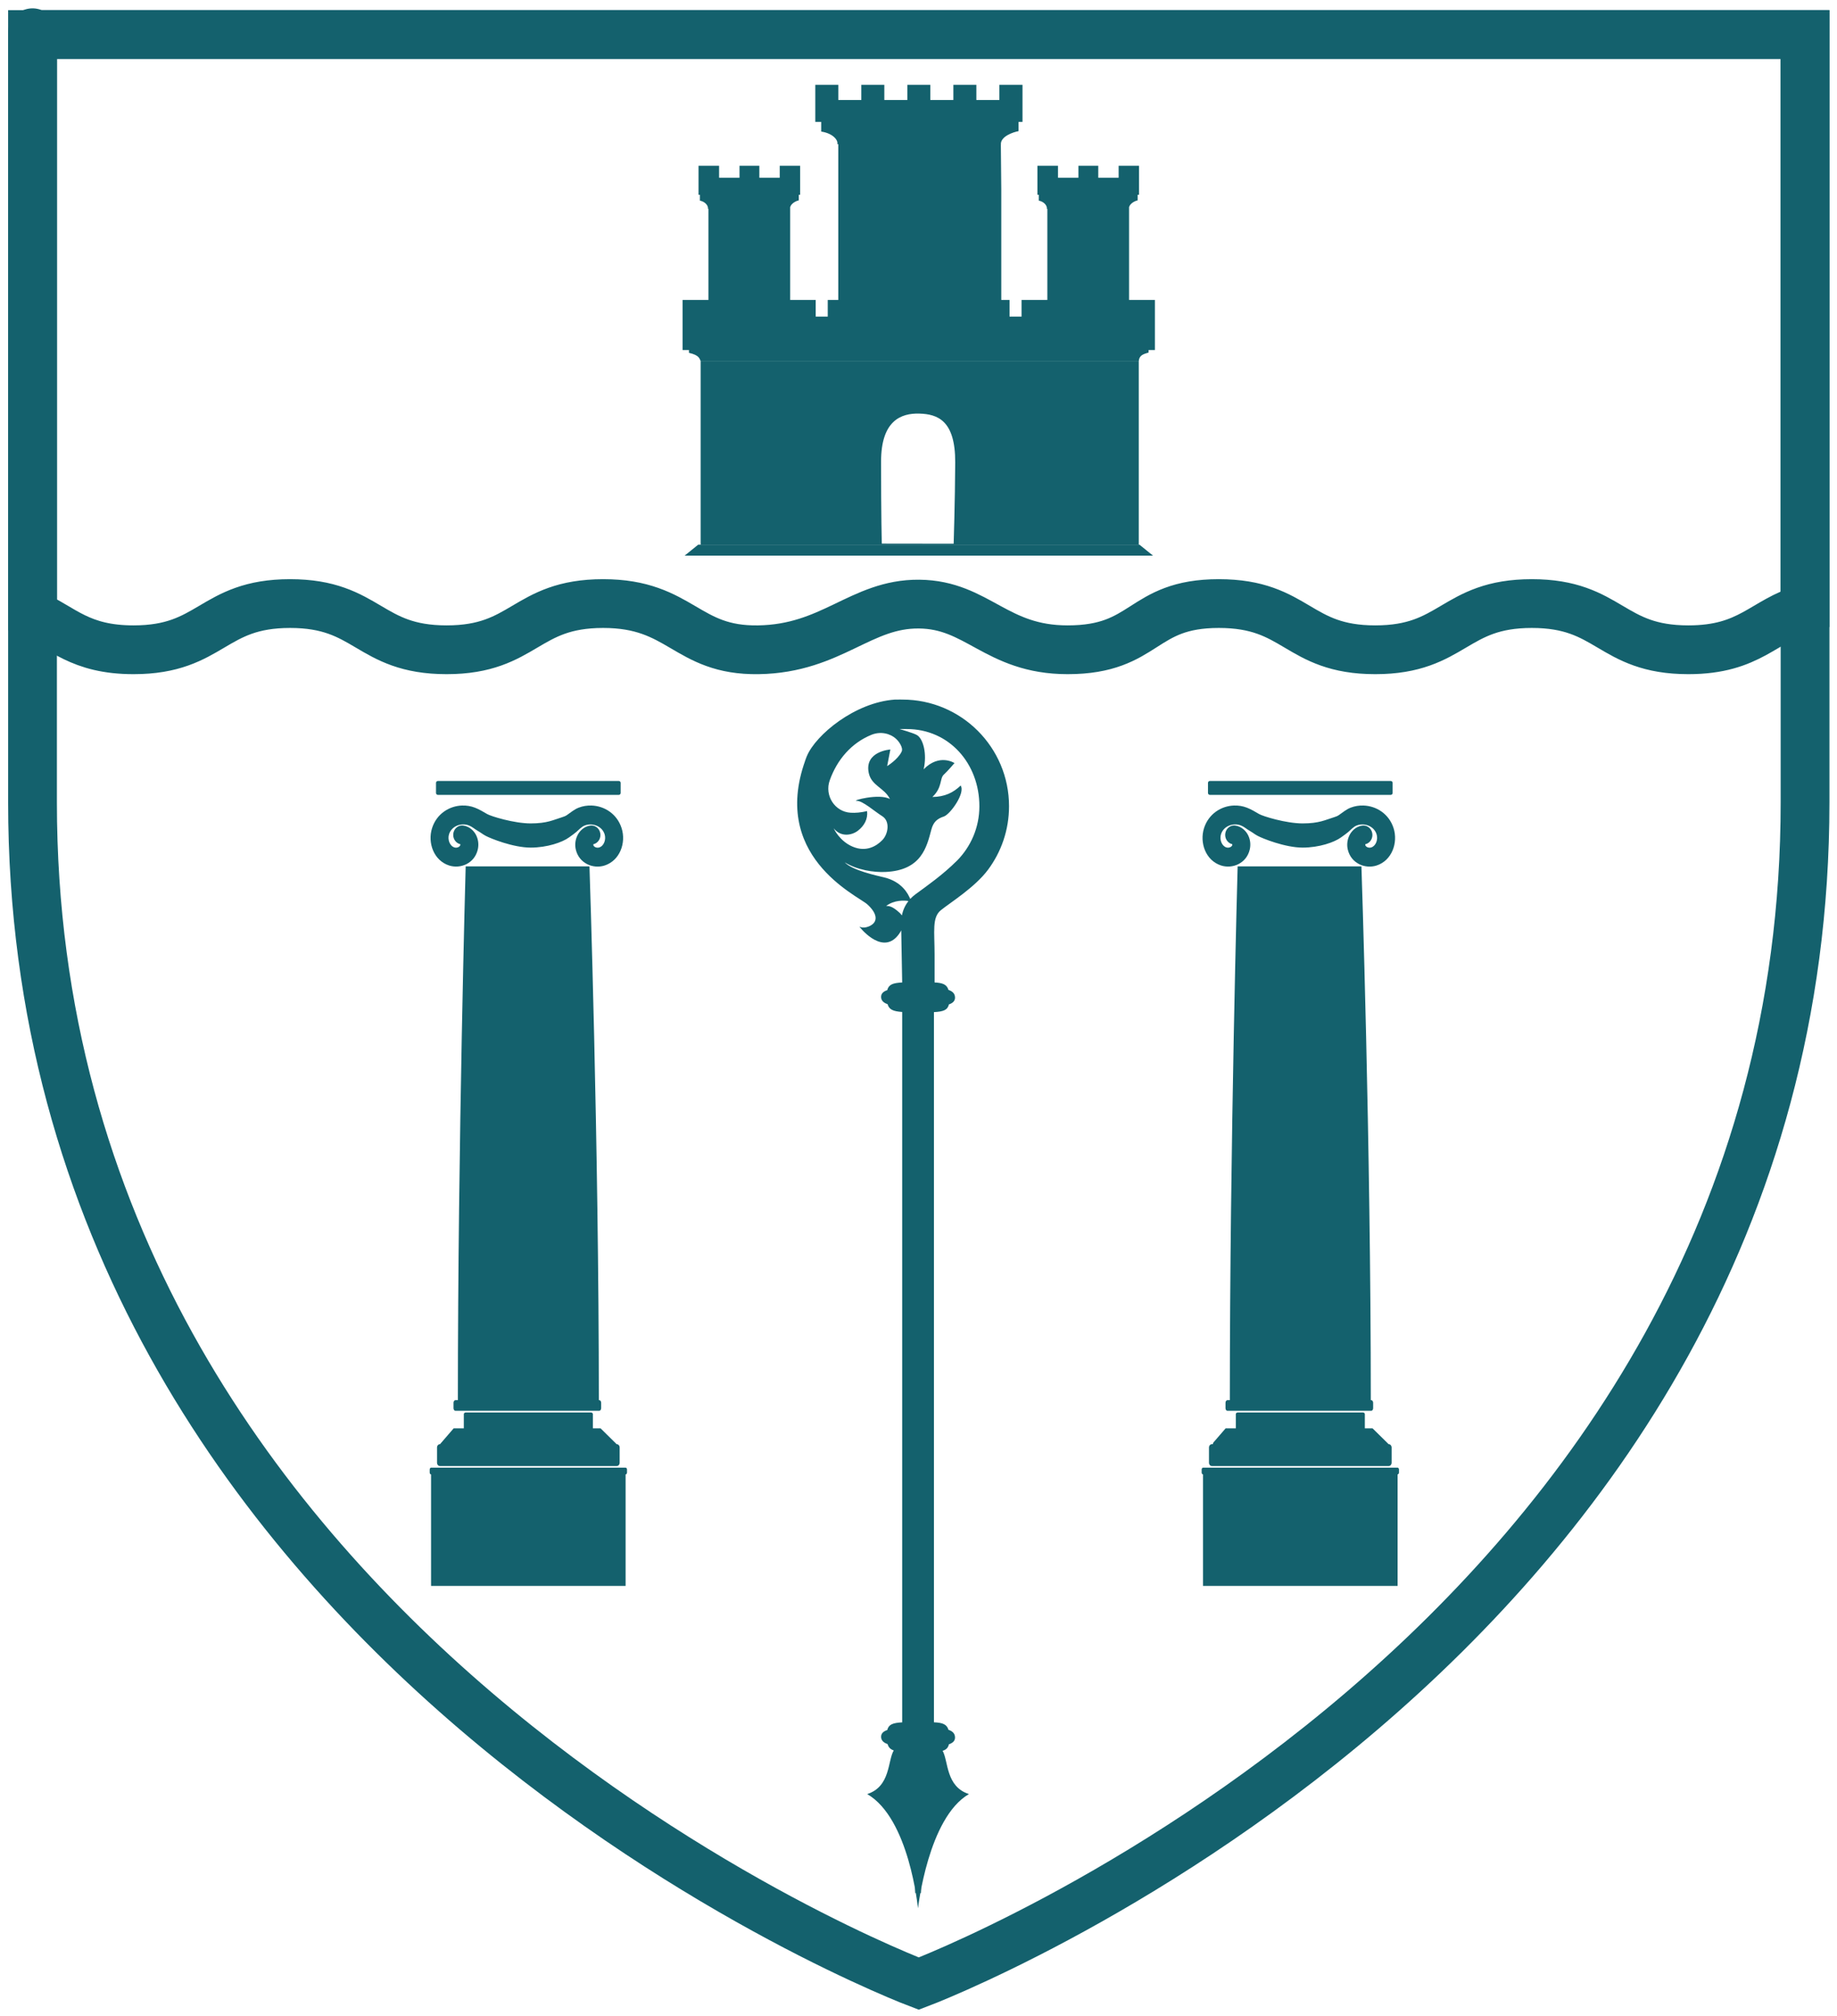 <svg xmlns="http://www.w3.org/2000/svg" width="113" height="124" viewBox="0 0 113 124" fill="none"><path fill-rule="evenodd" clip-rule="evenodd" d="M2 2.125V37.786C3.879 38.626 4.913 39.961 8.215 39.961C13.03 39.961 13.03 37.119 17.844 37.119C22.658 37.119 22.658 39.961 27.473 39.961C32.287 39.961 32.287 37.119 37.101 37.119C41.916 37.119 42.184 40.034 46.655 39.961C51.184 39.888 52.941 37.117 56.539 37.152C60.139 37.187 61.263 39.961 65.671 39.961C70.559 39.961 70.151 37.119 74.975 37.119C79.798 37.119 79.784 39.961 84.598 39.961C89.412 39.961 89.412 37.119 94.227 37.119C99.041 37.119 99.041 39.961 103.856 39.961C107.676 39.961 108.467 38.171 111.035 37.433V2.125H2Z" stroke="#14616D" stroke-width="3"></path><path d="M38.484 90.572H26.516V97.532H38.484V90.572Z" fill="#14616D"></path><path d="M28.649 86.866H36.353C36.417 86.866 36.47 86.912 36.47 86.969V87.984C36.47 88.041 36.417 88.086 36.353 88.086H28.649C28.585 88.086 28.532 88.041 28.532 87.984V86.969C28.532 86.912 28.585 86.866 28.649 86.866Z" fill="#14616D"></path><path d="M27.906 87.843H36.944L37.914 88.799C38.013 88.895 37.943 89.065 37.805 89.065H27.19C27.056 89.065 26.985 88.91 27.073 88.809L27.906 87.843Z" fill="#14616D"></path><path d="M27.058 88.818H37.941C38.038 88.818 38.117 88.91 38.117 89.023V89.956C38.117 90.069 38.038 90.161 37.941 90.161H27.058C26.961 90.161 26.883 90.069 26.883 89.956V89.023C26.883 88.91 26.961 88.818 27.058 88.818Z" fill="#14616D"></path><path d="M26.519 90.261H38.482C38.531 90.261 38.57 90.314 38.57 90.378V90.559C38.57 90.623 38.53 90.676 38.482 90.676H26.519C26.47 90.676 26.432 90.623 26.432 90.559V90.378C26.432 90.314 26.472 90.261 26.519 90.261Z" fill="#14616D"></path><path d="M28.645 53.281H36.26C36.26 53.281 36.837 70.23 36.837 86.212C36.853 86.203 28.172 86.148 28.165 86.212C28.165 70.244 28.645 53.281 28.645 53.281Z" fill="#14616D"></path><path d="M28.015 86.11H36.862C36.926 86.11 36.979 86.181 36.979 86.271V86.603C36.979 86.692 36.926 86.764 36.862 86.764H28.015C27.951 86.764 27.898 86.692 27.898 86.603V86.271C27.898 86.181 27.951 86.11 28.015 86.11Z" fill="#14616D"></path><path d="M38.062 48.03H26.937C26.873 48.03 26.82 48.082 26.82 48.147V48.768C26.82 48.832 26.873 48.885 26.937 48.885H38.062C38.126 48.885 38.179 48.832 38.179 48.768V48.147C38.179 48.082 38.126 48.03 38.062 48.03Z" fill="#14616D"></path><path fill-rule="evenodd" clip-rule="evenodd" d="M28.43 49.539C27.63 49.564 26.857 50.055 26.578 50.93C26.289 51.833 26.686 52.928 27.628 53.228C28.331 53.453 29.188 53.098 29.389 52.251C29.46 51.949 29.425 51.644 29.292 51.37C29.159 51.096 28.886 50.841 28.543 50.779C28.245 50.711 27.955 50.91 27.891 51.224C27.827 51.538 28.015 51.849 28.313 51.918C28.317 51.935 28.32 51.957 28.318 51.964C28.289 52.088 28.105 52.165 27.95 52.116C27.663 52.024 27.518 51.626 27.623 51.301C27.78 50.808 28.362 50.581 28.841 50.764C29.042 50.841 29.188 50.981 29.381 51.093C29.588 51.212 29.69 51.305 29.882 51.407C30.172 51.562 31.56 52.127 32.645 52.127C33.655 52.127 34.588 51.805 35.008 51.498C35.231 51.336 35.346 51.257 35.45 51.166C35.615 51.023 35.774 50.843 35.973 50.766C36.451 50.583 37.034 50.81 37.191 51.303C37.295 51.63 37.151 52.026 36.864 52.117C36.709 52.167 36.524 52.09 36.495 51.966C36.495 51.959 36.497 51.937 36.501 51.92C36.798 51.853 36.988 51.54 36.922 51.226C36.859 50.912 36.563 50.713 36.265 50.781C35.922 50.843 35.655 51.098 35.522 51.372C35.388 51.646 35.35 51.953 35.421 52.253C35.622 53.1 36.484 53.454 37.187 53.23C38.132 52.928 38.526 51.833 38.237 50.932C37.958 50.057 37.185 49.566 36.386 49.54C36.119 49.531 35.85 49.573 35.595 49.672C35.323 49.776 35.096 49.977 34.866 50.132C34.784 50.189 34.685 50.224 34.588 50.255C34.05 50.419 33.672 50.64 32.645 50.64C31.619 50.64 30.194 50.198 29.971 50.066C29.728 49.926 29.489 49.778 29.215 49.672C28.959 49.573 28.695 49.531 28.428 49.54L28.43 49.539Z" fill="#14616D"></path><path d="M85.97 90.572H74.002V97.532H85.97V90.572Z" fill="#14616D"></path><path d="M76.135 86.866H83.839C83.903 86.866 83.956 86.912 83.956 86.969V87.984C83.956 88.041 83.903 88.086 83.839 88.086H76.135C76.072 88.086 76.019 88.041 76.019 87.984V86.969C76.019 86.912 76.072 86.866 76.135 86.866Z" fill="#14616D"></path><path d="M75.392 87.843H84.431L85.441 88.837C85.525 88.921 85.466 89.063 85.347 89.063H74.82C74.632 89.063 74.53 88.842 74.654 88.698L75.394 87.841L75.392 87.843Z" fill="#14616D"></path><path d="M74.544 88.818H85.428C85.525 88.818 85.603 88.91 85.603 89.023V89.956C85.603 90.069 85.525 90.161 85.428 90.161H74.544C74.448 90.161 74.369 90.069 74.369 89.956V89.023C74.369 88.91 74.448 88.818 74.544 88.818Z" fill="#14616D"></path><path d="M74.006 90.261H85.968C86.018 90.261 86.056 90.314 86.056 90.378V90.559C86.056 90.623 86.016 90.676 85.968 90.676H74.006C73.956 90.676 73.918 90.623 73.918 90.559V90.378C73.918 90.314 73.958 90.261 74.006 90.261Z" fill="#14616D"></path><path d="M76.132 53.281H83.746C83.746 53.281 84.323 70.23 84.323 86.212C84.34 86.203 75.659 86.148 75.651 86.212C75.651 70.244 76.132 53.281 76.132 53.281Z" fill="#14616D"></path><path d="M75.502 86.11H84.349C84.413 86.11 84.466 86.181 84.466 86.271V86.603C84.466 86.692 84.413 86.764 84.349 86.764H75.502C75.438 86.764 75.385 86.692 75.385 86.603V86.271C75.385 86.181 75.438 86.11 75.502 86.11Z" fill="#14616D"></path><path d="M85.548 48.03H74.424C74.359 48.03 74.307 48.082 74.307 48.147V48.768C74.307 48.832 74.359 48.885 74.424 48.885H85.548C85.613 48.885 85.665 48.832 85.665 48.768V48.147C85.665 48.082 85.613 48.03 85.548 48.03Z" fill="#14616D"></path><path fill-rule="evenodd" clip-rule="evenodd" d="M75.916 49.539C75.116 49.564 74.344 50.055 74.064 50.93C73.776 51.833 74.172 52.928 75.114 53.228C75.817 53.453 76.674 53.098 76.875 52.251C76.946 51.949 76.912 51.644 76.778 51.37C76.645 51.096 76.373 50.841 76.029 50.779C75.732 50.711 75.441 50.91 75.377 51.224C75.313 51.538 75.502 51.849 75.799 51.918C75.803 51.935 75.807 51.957 75.805 51.964C75.775 52.088 75.591 52.165 75.436 52.116C75.149 52.024 75.005 51.626 75.109 51.301C75.266 50.808 75.849 50.581 76.327 50.764C76.528 50.841 76.674 50.981 76.868 51.093C77.074 51.212 77.176 51.305 77.368 51.407C77.659 51.562 79.047 52.127 80.131 52.127C81.141 52.127 82.075 51.805 82.495 51.498C82.718 51.336 82.833 51.257 82.937 51.166C83.101 51.023 83.26 50.843 83.459 50.766C83.938 50.583 84.52 50.81 84.677 51.303C84.781 51.63 84.637 52.026 84.35 52.117C84.195 52.167 84.011 52.09 83.981 51.966C83.981 51.959 83.983 51.937 83.987 51.92C84.285 51.853 84.475 51.54 84.409 51.226C84.345 50.912 84.049 50.713 83.751 50.781C83.408 50.843 83.141 51.098 83.008 51.372C82.875 51.646 82.836 51.953 82.908 52.253C83.109 53.1 83.971 53.454 84.674 53.23C85.618 52.928 86.012 51.833 85.724 50.932C85.444 50.057 84.672 49.566 83.872 49.54C83.605 49.531 83.337 49.573 83.081 49.672C82.809 49.776 82.582 49.977 82.352 50.132C82.27 50.189 82.171 50.224 82.075 50.255C81.536 50.419 81.158 50.64 80.131 50.64C79.105 50.64 77.68 50.198 77.458 50.066C77.215 49.926 76.975 49.778 76.701 49.672C76.446 49.573 76.181 49.531 75.914 49.54L75.916 49.539Z" fill="#14616D"></path><path d="M55.3 44.834C55.114 44.832 54.928 44.85 54.747 44.891C54.718 44.896 54.696 44.902 54.69 44.902C54.714 44.902 55.31 44.834 55.333 44.834C55.333 44.834 55.319 44.834 55.299 44.834H55.3Z" stroke="#14616D" stroke-width="0.54" stroke-miterlimit="7.18"></path><path d="M55.886 55.412C55.917 55.37 55.953 55.328 55.99 55.288" stroke="#14616D" stroke-width="0.54" stroke-miterlimit="7.18"></path><path d="M56.474 116.417V108.761" stroke="#14616D" stroke-width="0.36" stroke-miterlimit="7.18"></path><path d="M55.511 43.024C55.412 43.024 55.312 43.018 55.213 43.024C55.186 43.024 55.158 43.022 55.131 43.024C55.105 43.024 55.076 43.022 55.049 43.024C52.585 43.194 50.18 45.199 49.639 46.489C47.239 52.62 52.749 55.074 53.349 55.615C53.949 56.156 54.011 56.641 53.591 56.899C53.171 57.157 52.863 56.99 52.863 56.99C52.863 56.99 54.132 58.643 55.124 57.653C55.241 57.535 55.354 57.383 55.438 57.217C55.449 57.975 55.476 59.403 55.496 60.422C54.919 60.451 54.663 60.552 54.578 60.893C54.329 60.977 54.189 61.112 54.2 61.333C54.211 61.54 54.355 61.673 54.598 61.757C54.691 62.086 54.934 62.197 55.496 62.236V105.925C54.919 105.954 54.663 106.054 54.578 106.396C54.329 106.48 54.189 106.615 54.2 106.836C54.211 107.042 54.355 107.176 54.598 107.26C54.654 107.461 54.769 107.581 54.978 107.652C54.598 108.277 54.789 109.873 53.343 110.335C55.936 111.833 56.457 117.303 56.468 117.356C56.483 117.303 57.094 111.785 59.604 110.335C58.174 109.879 58.344 108.313 57.984 107.674C58.205 107.607 58.32 107.488 58.371 107.274C58.616 107.19 58.756 107.055 58.747 106.836C58.736 106.604 58.59 106.465 58.344 106.383C58.239 106.038 57.98 105.945 57.45 105.921V62.245C58.039 62.215 58.289 62.115 58.371 61.772C58.616 61.688 58.756 61.551 58.747 61.333C58.736 61.102 58.59 60.963 58.344 60.88C58.241 60.544 57.993 60.448 57.489 60.42V58.712C57.489 57.273 57.323 56.431 57.872 55.98C58.442 55.516 59.96 54.583 60.775 53.491C61.587 52.401 62.069 51.047 62.069 49.583C62.069 45.961 59.131 43.024 55.511 43.024ZM51.286 50.943C51.727 51.502 52.406 51.376 52.781 51.082C53.155 50.79 53.396 50.375 53.337 49.882C52.956 49.973 52.618 50.002 52.317 49.982C51.341 49.919 50.713 48.919 51.038 47.997C51.495 46.704 52.39 45.683 53.611 45.188C54.271 44.922 55.043 45.154 55.385 45.776C55.478 45.944 55.52 46.103 55.462 46.227C55.233 46.71 54.572 47.115 54.572 47.115L54.769 46.094C54.769 46.094 53.166 46.198 53.438 47.53C53.602 48.328 54.401 48.443 54.744 49.141C54.081 48.77 52.329 49.255 52.698 49.25C53.067 49.245 53.783 49.891 54.273 50.198C54.764 50.507 54.64 51.294 54.273 51.668C53.909 52.043 53.275 52.419 52.45 52.07C51.652 51.732 51.305 50.991 51.285 50.945L51.286 50.943ZM55.502 56.391C55.527 56.481 55.544 56.556 55.555 56.621C55.538 56.537 55.518 56.452 55.502 56.391ZM55.478 56.307C55.445 56.251 55.401 56.196 55.346 56.145C54.881 55.71 54.667 55.719 54.512 55.715C55.012 55.343 55.609 55.372 55.885 55.412C55.67 55.684 55.538 55.989 55.478 56.307ZM58.861 52.936C58.004 53.794 56.988 54.506 56.34 54.978C56.207 55.074 56.092 55.178 55.989 55.288C55.867 54.967 55.472 54.223 54.395 53.962C53.893 53.84 52.441 53.531 51.96 53.034C52.751 53.515 53.747 53.655 54.455 53.626C56.698 53.533 57.01 52.068 57.293 51.011C57.421 50.536 57.662 50.348 58.057 50.216C58.451 50.085 59.396 48.766 59.093 48.311C58.641 48.744 58.123 49.005 57.354 49.014C57.975 48.432 57.796 47.882 58.053 47.643C58.311 47.405 58.714 46.929 58.714 46.929C58.714 46.929 57.788 46.319 56.817 47.312C57.031 46.381 56.802 45.442 56.402 45.205C56.19 45.079 55.336 44.836 55.336 44.836C55.394 44.834 55.717 44.836 55.776 44.836C58.393 44.836 60.245 46.963 60.245 49.584C60.245 50.894 59.715 52.079 58.861 52.938V52.936Z" fill="#14616D"></path><path d="M49.639 46.489C49.628 46.489 49.529 46.75 49.487 46.874L49.639 46.489Z" fill="#14616D"></path><path d="M55.478 56.307C55.478 56.307 55.478 56.309 55.48 56.311C55.484 56.324 55.486 56.334 55.489 56.346C55.493 56.356 55.497 56.369 55.5 56.384C55.502 56.386 55.502 56.389 55.502 56.391" stroke="#14616D" stroke-width="0.54" stroke-miterlimit="7.18"></path><path d="M55.557 56.63C55.557 56.63 55.557 56.624 55.557 56.622" stroke="#14616D" stroke-width="0.54" stroke-miterlimit="7.18"></path><path d="M55.535 56.985C55.529 57.001 55.522 57.02 55.515 57.038" stroke="#14616D" stroke-width="0.54" stroke-miterlimit="7.18"></path><path d="M55.438 57.217C55.447 57.195 55.505 57.059 55.514 57.038" stroke="#14616D" stroke-width="0.54" stroke-miterlimit="7.18"></path><path d="M55.535 56.985C55.529 57.001 55.522 57.02 55.515 57.038" stroke="#14616D" stroke-width="0.54" stroke-miterlimit="7.18"></path><path d="M55.478 56.307C55.478 56.307 55.478 56.309 55.48 56.311C55.484 56.324 55.486 56.334 55.489 56.346C55.493 56.356 55.497 56.369 55.5 56.384C55.502 56.386 55.502 56.389 55.502 56.391" stroke="#14616D" stroke-width="0.54" stroke-miterlimit="7.18"></path><path d="M55.99 55.288C55.953 55.328 55.917 55.37 55.886 55.412" stroke="#14616D" stroke-width="0.54" stroke-miterlimit="7.18"></path><path fill-rule="evenodd" clip-rule="evenodd" d="M49.218 10.193H47.965V10.929H46.71V10.193H45.49V10.929H44.233V10.193H42.968V11.977H43.052V12.337C43.432 12.414 43.581 12.704 43.547 12.847H43.58V20.627H48.606V12.739C48.681 12.481 49.004 12.35 49.136 12.319V11.977H49.219V10.193H49.218Z" fill="#14616D"></path><path d="M51.565 20.691H61.592V11.654L61.561 8.403L51.565 8.25V20.691Z" fill="#14616D"></path><path d="M61.475 5.216V6.151H60.059V5.216H58.644V6.151H57.229V5.216H55.813V6.151H54.398V5.216H52.982V6.151H51.567V5.216H50.151V7.497H50.515V8.091C51.273 8.207 51.571 8.648 51.505 8.865L61.566 8.912C61.517 8.383 62.348 8.12 62.655 8.065V7.497H62.898V5.216H61.482H61.475Z" fill="#14616D"></path><path fill-rule="evenodd" clip-rule="evenodd" d="M70.064 10.193H68.811V10.929H67.557V10.193H66.337V10.929H65.08V10.193H63.815V11.977H63.898V12.337C64.278 12.414 64.428 12.704 64.393 12.847H64.426V20.627H69.453V12.739C69.527 12.481 69.851 12.35 69.982 12.319V11.977H70.066V10.193H70.064Z" fill="#14616D"></path><path d="M46.834 18.822H45.344V19.845H43.854V18.822H42.363V21.153H70.667V18.822H69.176V19.845H67.686V18.822H66.196V19.845H64.705V18.822H63.215V19.845H61.725V18.822H60.234V19.845H58.744V18.822H57.254V19.845H55.764V18.822H54.273V19.845H52.783V18.822H51.292V19.845H49.802V18.822H48.312V19.845H46.822V18.822H46.834Z" fill="#14616D" stroke="#14616D" stroke-width="0.75" stroke-miterlimit="10"></path><path d="M42.38 21.22V21.699C43.032 21.85 43.021 22.06 43.099 22.201H70.05C70.084 21.847 70.323 21.781 70.654 21.68V21.222H42.38V21.22Z" fill="#14616D"></path><path d="M42.944 33.499H70.094L70.925 34.171H42.115L42.946 33.499H42.944Z" fill="#14616D"></path><path d="M56.517 121.993C56.517 121.993 2 101.479 2 49.345C2 -2.789 2 2.124 2 2.124H111.035V49.345C111.035 101.479 56.517 121.993 56.517 121.993Z" stroke="#14616D" stroke-width="3"></path><path d="M43.099 22.199V33.499H70.049V22.199H43.099ZM58.663 33.437L54.241 33.431C54.241 33.431 54.198 31.764 54.198 28.381C54.198 25.859 55.436 25.403 56.552 25.436C57.668 25.468 58.769 25.85 58.758 28.436C58.747 30.853 58.663 33.435 58.663 33.435V33.437Z" fill="#14616D"></path></svg>